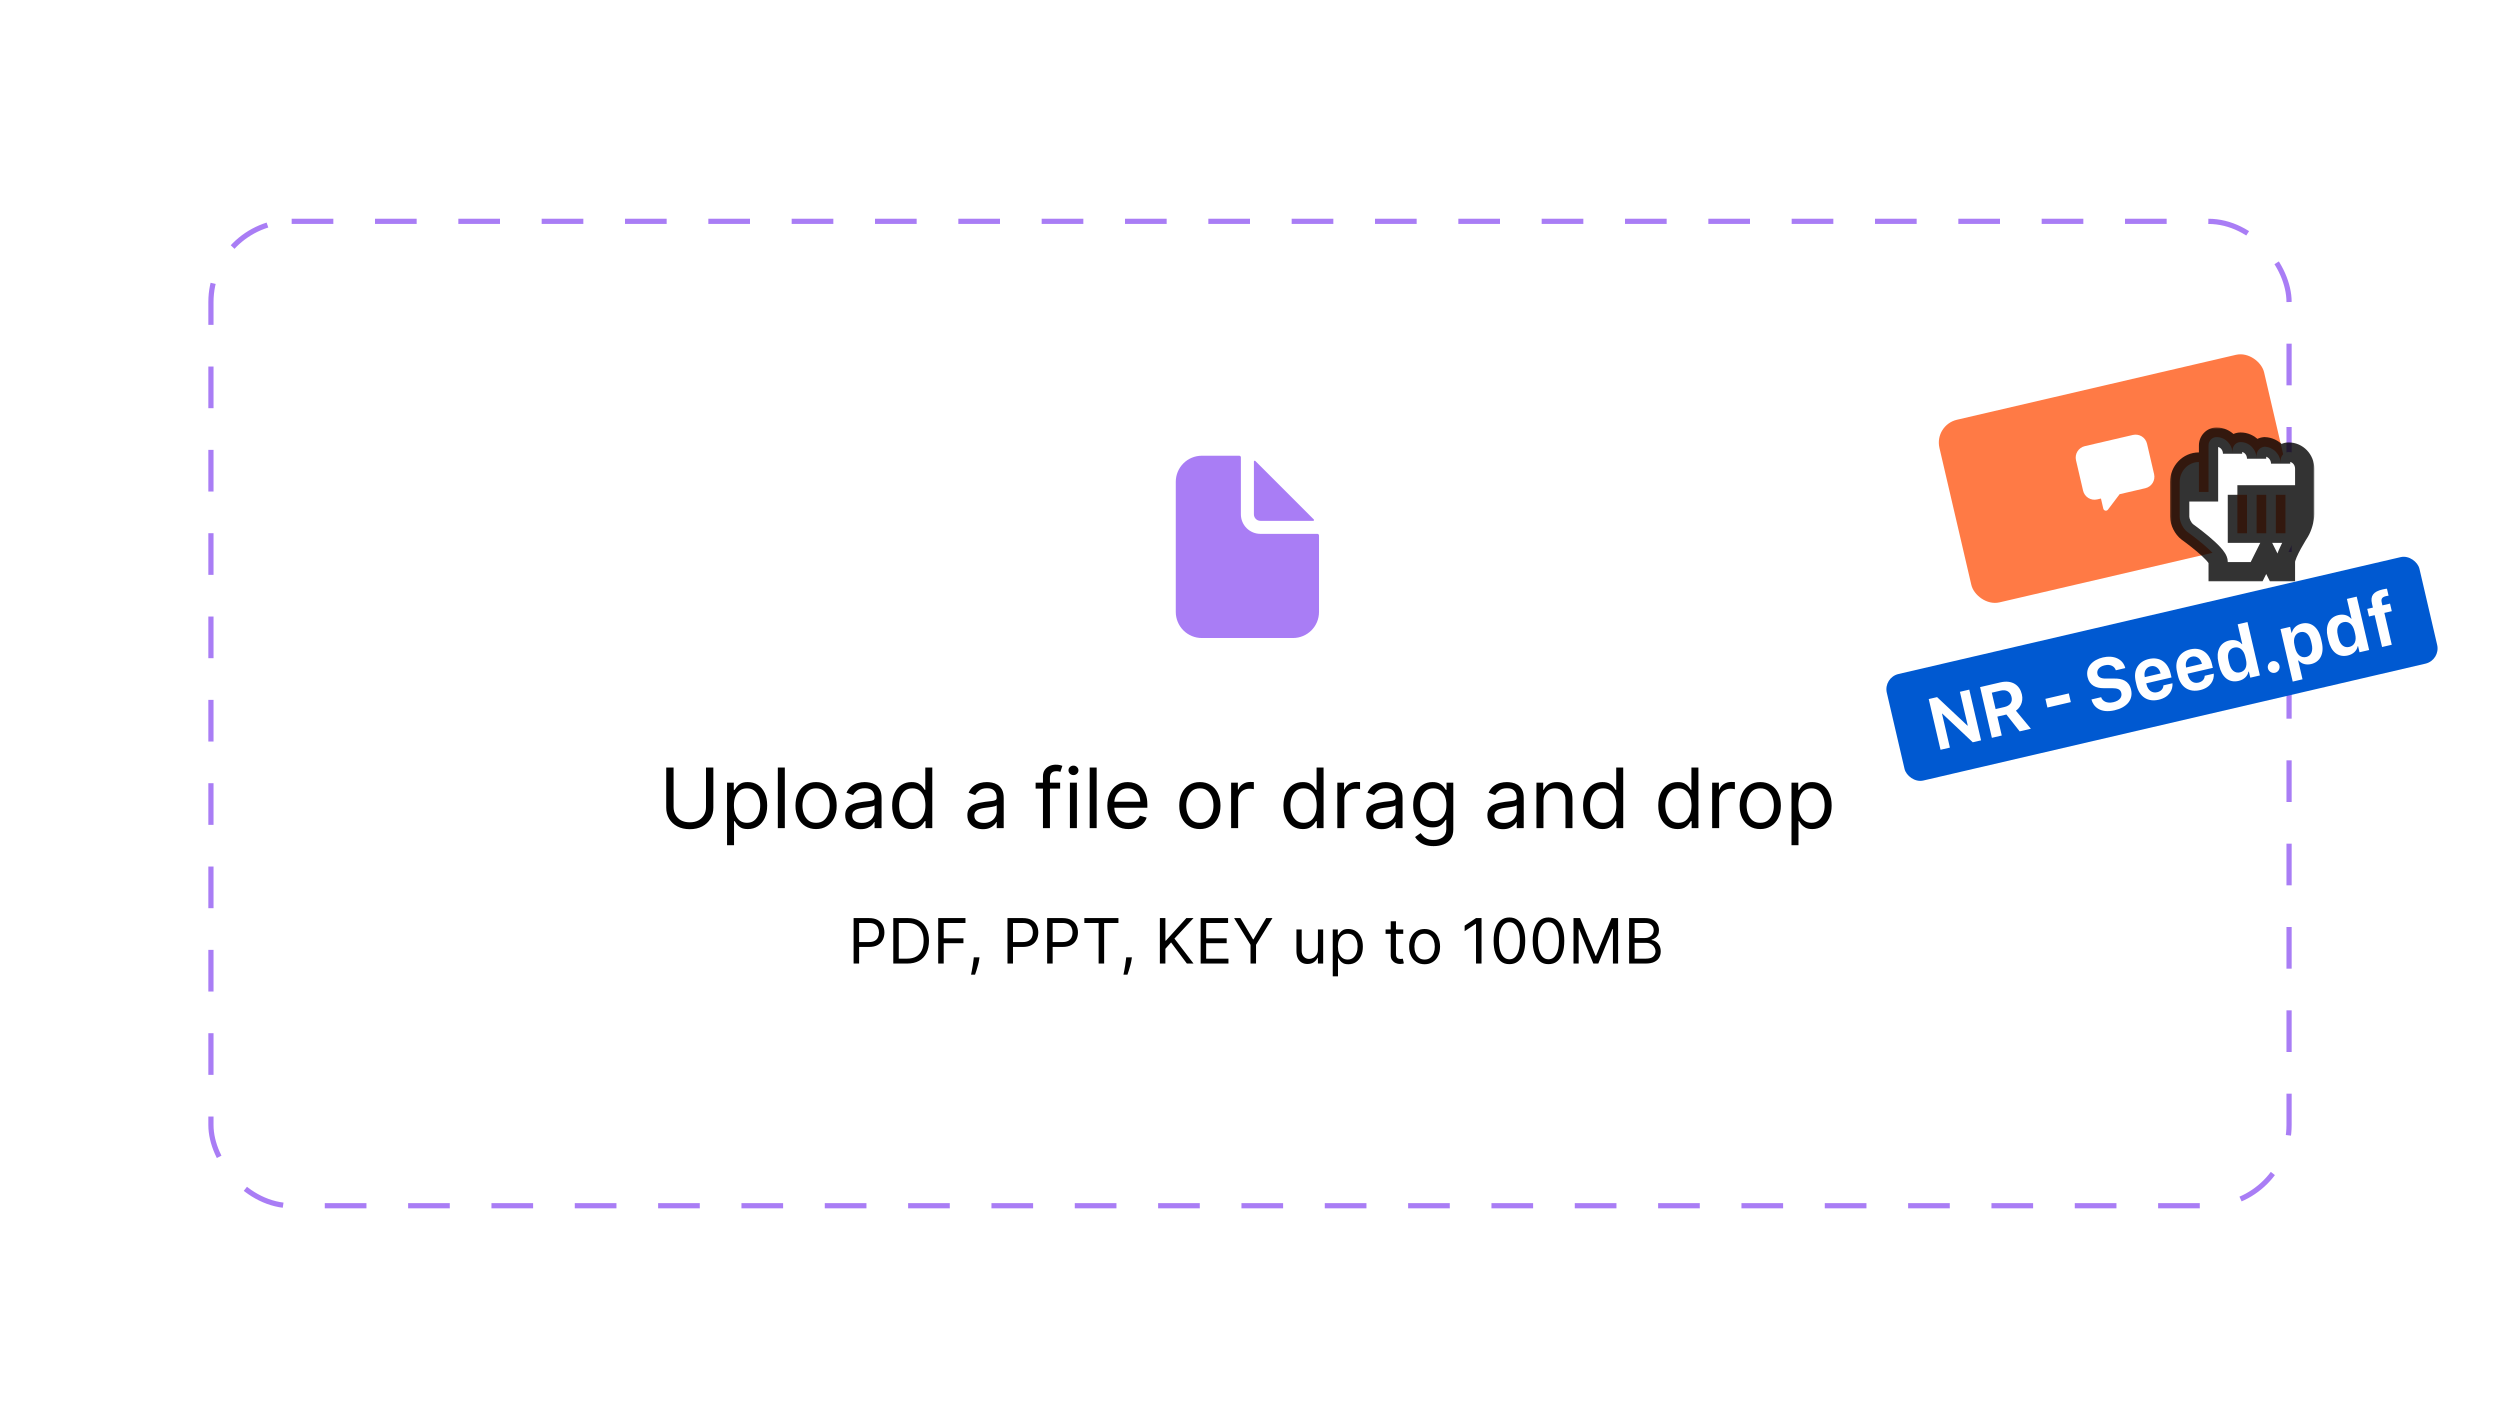 <svg width="480" height="270" viewBox="0 0 480 270" fill="none" xmlns="http://www.w3.org/2000/svg">
<g clip-path="url(#clip0_772_5175)">
<g filter="url(#filter0_d_772_5175)">
<rect x="40" y="40" width="400" height="190" rx="16" fill="white" shape-rendering="crispEdges"/>
<rect x="40.5" y="40.5" width="399" height="189" rx="15.5" stroke="#A97DF5" stroke-dasharray="8 8"/>
<path d="M252.938 100.5H242C241.005 100.5 240.052 100.105 239.348 99.402C238.645 98.698 238.25 97.745 238.25 96.75V85.812C238.25 85.73 238.217 85.65 238.158 85.591C238.1 85.533 238.02 85.5 237.938 85.5H230.75C229.424 85.5 228.152 86.027 227.214 86.965C226.277 87.902 225.75 89.174 225.75 90.5V115.5C225.75 116.826 226.277 118.098 227.214 119.036C228.152 119.973 229.424 120.5 230.75 120.5H248.25C249.576 120.5 250.848 119.973 251.786 119.036C252.723 118.098 253.25 116.826 253.25 115.5V100.812C253.25 100.73 253.217 100.65 253.158 100.592C253.1 100.533 253.02 100.5 252.938 100.5Z" fill="#A97DF5"/>
<path d="M252.252 97.735L241.016 86.499C240.995 86.478 240.967 86.463 240.937 86.457C240.906 86.451 240.875 86.454 240.847 86.466C240.818 86.478 240.794 86.498 240.777 86.523C240.759 86.549 240.75 86.579 240.75 86.61V96.751C240.75 97.083 240.882 97.401 241.116 97.635C241.351 97.869 241.668 98.001 242 98.001H252.141C252.172 98.001 252.202 97.992 252.228 97.975C252.253 97.957 252.273 97.933 252.285 97.905C252.297 97.876 252.3 97.845 252.294 97.815C252.288 97.784 252.273 97.757 252.252 97.735Z" fill="#A97DF5"/>
<path d="M135.553 145.364H136.962V153.068C136.962 153.864 136.775 154.574 136.4 155.199C136.029 155.82 135.504 156.311 134.826 156.67C134.148 157.027 133.353 157.205 132.44 157.205C131.527 157.205 130.731 157.027 130.053 156.67C129.375 156.311 128.849 155.82 128.474 155.199C128.103 154.574 127.917 153.864 127.917 153.068V145.364H129.326V152.955C129.326 153.523 129.451 154.028 129.701 154.472C129.951 154.911 130.307 155.258 130.769 155.511C131.235 155.761 131.792 155.886 132.44 155.886C133.087 155.886 133.644 155.761 134.11 155.511C134.576 155.258 134.932 154.911 135.178 154.472C135.428 154.028 135.553 153.523 135.553 152.955V145.364ZM139.594 160.273V148.273H140.89V149.659H141.049C141.147 149.508 141.284 149.314 141.458 149.08C141.636 148.841 141.89 148.629 142.219 148.443C142.553 148.254 143.004 148.159 143.572 148.159C144.307 148.159 144.954 148.343 145.515 148.71C146.076 149.078 146.513 149.598 146.827 150.273C147.142 150.947 147.299 151.742 147.299 152.659C147.299 153.583 147.142 154.384 146.827 155.062C146.513 155.737 146.077 156.259 145.521 156.631C144.964 156.998 144.322 157.182 143.594 157.182C143.034 157.182 142.585 157.089 142.248 156.903C141.911 156.714 141.651 156.5 141.469 156.261C141.288 156.019 141.147 155.818 141.049 155.659H140.935V160.273H139.594ZM140.913 152.636C140.913 153.295 141.009 153.877 141.202 154.381C141.396 154.881 141.678 155.273 142.049 155.557C142.42 155.837 142.875 155.977 143.413 155.977C143.973 155.977 144.441 155.83 144.816 155.534C145.195 155.235 145.479 154.833 145.668 154.33C145.862 153.822 145.958 153.258 145.958 152.636C145.958 152.023 145.863 151.47 145.674 150.977C145.488 150.481 145.206 150.089 144.827 149.801C144.452 149.509 143.981 149.364 143.413 149.364C142.867 149.364 142.409 149.502 142.038 149.778C141.666 150.051 141.386 150.434 141.197 150.926C141.007 151.415 140.913 151.985 140.913 152.636ZM150.685 145.364V157H149.344V145.364H150.685ZM156.687 157.182C155.899 157.182 155.208 156.994 154.613 156.619C154.022 156.244 153.56 155.72 153.227 155.045C152.897 154.371 152.732 153.583 152.732 152.682C152.732 151.773 152.897 150.979 153.227 150.301C153.56 149.623 154.022 149.097 154.613 148.722C155.208 148.347 155.899 148.159 156.687 148.159C157.475 148.159 158.164 148.347 158.755 148.722C159.35 149.097 159.812 149.623 160.141 150.301C160.475 150.979 160.641 151.773 160.641 152.682C160.641 153.583 160.475 154.371 160.141 155.045C159.812 155.72 159.35 156.244 158.755 156.619C158.164 156.994 157.475 157.182 156.687 157.182ZM156.687 155.977C157.285 155.977 157.778 155.824 158.164 155.517C158.55 155.21 158.836 154.807 159.022 154.307C159.208 153.807 159.3 153.265 159.3 152.682C159.3 152.098 159.208 151.555 159.022 151.051C158.836 150.547 158.55 150.14 158.164 149.83C157.778 149.519 157.285 149.364 156.687 149.364C156.088 149.364 155.596 149.519 155.21 149.83C154.823 150.14 154.537 150.547 154.352 151.051C154.166 151.555 154.073 152.098 154.073 152.682C154.073 153.265 154.166 153.807 154.352 154.307C154.537 154.807 154.823 155.21 155.21 155.517C155.596 155.824 156.088 155.977 156.687 155.977ZM165.256 157.205C164.703 157.205 164.201 157.1 163.751 156.892C163.3 156.68 162.942 156.375 162.677 155.977C162.412 155.576 162.279 155.091 162.279 154.523C162.279 154.023 162.378 153.617 162.575 153.307C162.772 152.992 163.035 152.746 163.364 152.568C163.694 152.39 164.058 152.258 164.455 152.17C164.857 152.08 165.26 152.008 165.665 151.955C166.196 151.886 166.626 151.835 166.955 151.801C167.289 151.763 167.531 151.701 167.683 151.614C167.838 151.527 167.915 151.375 167.915 151.159V151.114C167.915 150.553 167.762 150.117 167.455 149.807C167.152 149.496 166.692 149.341 166.075 149.341C165.434 149.341 164.933 149.481 164.569 149.761C164.205 150.042 163.95 150.341 163.802 150.659L162.529 150.205C162.756 149.674 163.059 149.261 163.438 148.966C163.821 148.667 164.237 148.458 164.688 148.341C165.143 148.22 165.59 148.159 166.029 148.159C166.309 148.159 166.631 148.193 166.995 148.261C167.362 148.326 167.717 148.46 168.058 148.665C168.402 148.869 168.688 149.178 168.915 149.591C169.143 150.004 169.256 150.557 169.256 151.25V157H167.915V155.818H167.847C167.756 156.008 167.605 156.21 167.393 156.426C167.181 156.642 166.898 156.826 166.546 156.977C166.194 157.129 165.764 157.205 165.256 157.205ZM165.461 156C165.991 156 166.438 155.896 166.802 155.688C167.169 155.479 167.446 155.21 167.631 154.881C167.821 154.551 167.915 154.205 167.915 153.841V152.614C167.859 152.682 167.734 152.744 167.54 152.801C167.351 152.854 167.131 152.902 166.881 152.943C166.635 152.981 166.395 153.015 166.16 153.045C165.929 153.072 165.741 153.095 165.597 153.114C165.249 153.159 164.923 153.233 164.62 153.335C164.321 153.434 164.078 153.583 163.893 153.784C163.711 153.981 163.62 154.25 163.62 154.591C163.62 155.057 163.792 155.409 164.137 155.648C164.486 155.883 164.927 156 165.461 156ZM174.999 157.182C174.272 157.182 173.63 156.998 173.073 156.631C172.516 156.259 172.081 155.737 171.766 155.062C171.452 154.384 171.295 153.583 171.295 152.659C171.295 151.742 171.452 150.947 171.766 150.273C172.081 149.598 172.518 149.078 173.079 148.71C173.639 148.343 174.287 148.159 175.022 148.159C175.59 148.159 176.039 148.254 176.369 148.443C176.702 148.629 176.956 148.841 177.13 149.08C177.308 149.314 177.446 149.508 177.545 149.659H177.658V145.364H178.999V157H177.704V155.659H177.545C177.446 155.818 177.306 156.019 177.124 156.261C176.942 156.5 176.683 156.714 176.346 156.903C176.009 157.089 175.56 157.182 174.999 157.182ZM175.181 155.977C175.719 155.977 176.174 155.837 176.545 155.557C176.916 155.273 177.198 154.881 177.391 154.381C177.585 153.877 177.681 153.295 177.681 152.636C177.681 151.985 177.586 151.415 177.397 150.926C177.208 150.434 176.927 150.051 176.556 149.778C176.185 149.502 175.727 149.364 175.181 149.364C174.613 149.364 174.139 149.509 173.761 149.801C173.386 150.089 173.103 150.481 172.914 150.977C172.728 151.47 172.636 152.023 172.636 152.636C172.636 153.258 172.73 153.822 172.92 154.33C173.113 154.833 173.397 155.235 173.772 155.534C174.151 155.83 174.621 155.977 175.181 155.977ZM188.71 157.205C188.156 157.205 187.655 157.1 187.204 156.892C186.753 156.68 186.395 156.375 186.13 155.977C185.865 155.576 185.732 155.091 185.732 154.523C185.732 154.023 185.831 153.617 186.028 153.307C186.225 152.992 186.488 152.746 186.817 152.568C187.147 152.39 187.511 152.258 187.908 152.17C188.31 152.08 188.713 152.008 189.119 151.955C189.649 151.886 190.079 151.835 190.408 151.801C190.742 151.763 190.984 151.701 191.136 151.614C191.291 151.527 191.369 151.375 191.369 151.159V151.114C191.369 150.553 191.215 150.117 190.908 149.807C190.605 149.496 190.145 149.341 189.528 149.341C188.888 149.341 188.386 149.481 188.022 149.761C187.658 150.042 187.403 150.341 187.255 150.659L185.982 150.205C186.21 149.674 186.513 149.261 186.891 148.966C187.274 148.667 187.691 148.458 188.141 148.341C188.596 148.22 189.043 148.159 189.482 148.159C189.763 148.159 190.085 148.193 190.448 148.261C190.816 148.326 191.17 148.46 191.511 148.665C191.855 148.869 192.141 149.178 192.369 149.591C192.596 150.004 192.71 150.557 192.71 151.25V157H191.369V155.818H191.3C191.21 156.008 191.058 156.21 190.846 156.426C190.634 156.642 190.352 156.826 189.999 156.977C189.647 157.129 189.217 157.205 188.71 157.205ZM188.914 156C189.444 156 189.891 155.896 190.255 155.688C190.622 155.479 190.899 155.21 191.085 154.881C191.274 154.551 191.369 154.205 191.369 153.841V152.614C191.312 152.682 191.187 152.744 190.994 152.801C190.804 152.854 190.585 152.902 190.335 152.943C190.088 152.981 189.848 153.015 189.613 153.045C189.382 153.072 189.194 153.095 189.05 153.114C188.702 153.159 188.376 153.233 188.073 153.335C187.774 153.434 187.531 153.583 187.346 153.784C187.164 153.981 187.073 154.25 187.073 154.591C187.073 155.057 187.246 155.409 187.59 155.648C187.939 155.883 188.38 156 188.914 156ZM203.543 148.273V149.409H198.839V148.273H203.543ZM200.248 157V147.068C200.248 146.568 200.365 146.152 200.6 145.818C200.835 145.485 201.14 145.235 201.515 145.068C201.89 144.902 202.286 144.818 202.702 144.818C203.032 144.818 203.301 144.845 203.509 144.898C203.718 144.951 203.873 145 203.975 145.045L203.589 146.205C203.521 146.182 203.426 146.153 203.305 146.119C203.187 146.085 203.032 146.068 202.839 146.068C202.396 146.068 202.076 146.18 201.879 146.403C201.685 146.627 201.589 146.955 201.589 147.386V157H200.248ZM205.423 157V148.273H206.763V157H205.423ZM206.104 146.818C205.843 146.818 205.618 146.729 205.428 146.551C205.243 146.373 205.15 146.159 205.15 145.909C205.15 145.659 205.243 145.445 205.428 145.267C205.618 145.089 205.843 145 206.104 145C206.366 145 206.589 145.089 206.775 145.267C206.964 145.445 207.059 145.659 207.059 145.909C207.059 146.159 206.964 146.373 206.775 146.551C206.589 146.729 206.366 146.818 206.104 146.818ZM210.56 145.364V157H209.219V145.364H210.56ZM216.675 157.182C215.835 157.182 215.109 156.996 214.499 156.625C213.893 156.25 213.425 155.727 213.096 155.057C212.77 154.383 212.607 153.598 212.607 152.705C212.607 151.811 212.77 151.023 213.096 150.341C213.425 149.655 213.884 149.121 214.471 148.739C215.062 148.352 215.751 148.159 216.539 148.159C216.994 148.159 217.442 148.235 217.886 148.386C218.329 148.538 218.732 148.784 219.096 149.125C219.46 149.462 219.749 149.909 219.965 150.466C220.181 151.023 220.289 151.708 220.289 152.523V153.091H213.562V151.932H218.925C218.925 151.439 218.827 151 218.63 150.614C218.437 150.227 218.16 149.922 217.8 149.699C217.444 149.475 217.024 149.364 216.539 149.364C216.005 149.364 215.543 149.496 215.153 149.761C214.766 150.023 214.469 150.364 214.261 150.784C214.052 151.205 213.948 151.655 213.948 152.136V152.909C213.948 153.568 214.062 154.127 214.289 154.585C214.52 155.04 214.84 155.386 215.249 155.625C215.658 155.86 216.134 155.977 216.675 155.977C217.028 155.977 217.346 155.928 217.63 155.83C217.918 155.727 218.166 155.576 218.374 155.375C218.583 155.17 218.744 154.917 218.857 154.614L220.153 154.977C220.016 155.417 219.787 155.803 219.465 156.136C219.143 156.466 218.746 156.723 218.272 156.909C217.799 157.091 217.266 157.182 216.675 157.182ZM230.374 157.182C229.586 157.182 228.895 156.994 228.3 156.619C227.71 156.244 227.247 155.72 226.914 155.045C226.585 154.371 226.42 153.583 226.42 152.682C226.42 151.773 226.585 150.979 226.914 150.301C227.247 149.623 227.71 149.097 228.3 148.722C228.895 148.347 229.586 148.159 230.374 148.159C231.162 148.159 231.852 148.347 232.442 148.722C233.037 149.097 233.499 149.623 233.829 150.301C234.162 150.979 234.329 151.773 234.329 152.682C234.329 153.583 234.162 154.371 233.829 155.045C233.499 155.72 233.037 156.244 232.442 156.619C231.852 156.994 231.162 157.182 230.374 157.182ZM230.374 155.977C230.973 155.977 231.465 155.824 231.852 155.517C232.238 155.21 232.524 154.807 232.71 154.307C232.895 153.807 232.988 153.265 232.988 152.682C232.988 152.098 232.895 151.555 232.71 151.051C232.524 150.547 232.238 150.14 231.852 149.83C231.465 149.519 230.973 149.364 230.374 149.364C229.776 149.364 229.283 149.519 228.897 149.83C228.511 150.14 228.225 150.547 228.039 151.051C227.853 151.555 227.761 152.098 227.761 152.682C227.761 153.265 227.853 153.807 228.039 154.307C228.225 154.807 228.511 155.21 228.897 155.517C229.283 155.824 229.776 155.977 230.374 155.977ZM236.376 157V148.273H237.671V149.591H237.762C237.921 149.159 238.209 148.809 238.626 148.54C239.042 148.271 239.512 148.136 240.035 148.136C240.133 148.136 240.256 148.138 240.404 148.142C240.552 148.146 240.664 148.152 240.739 148.159V149.523C240.694 149.511 240.59 149.494 240.427 149.472C240.268 149.445 240.099 149.432 239.921 149.432C239.497 149.432 239.118 149.521 238.785 149.699C238.455 149.873 238.194 150.116 238.001 150.426C237.811 150.733 237.717 151.083 237.717 151.477V157H236.376ZM250.124 157.182C249.397 157.182 248.755 156.998 248.198 156.631C247.641 156.259 247.206 155.737 246.891 155.062C246.577 154.384 246.42 153.583 246.42 152.659C246.42 151.742 246.577 150.947 246.891 150.273C247.206 149.598 247.643 149.078 248.204 148.71C248.764 148.343 249.412 148.159 250.147 148.159C250.715 148.159 251.164 148.254 251.494 148.443C251.827 148.629 252.081 148.841 252.255 149.08C252.433 149.314 252.571 149.508 252.67 149.659H252.783V145.364H254.124V157H252.829V155.659H252.67C252.571 155.818 252.431 156.019 252.249 156.261C252.067 156.5 251.808 156.714 251.471 156.903C251.134 157.089 250.685 157.182 250.124 157.182ZM250.306 155.977C250.844 155.977 251.299 155.837 251.67 155.557C252.041 155.273 252.323 154.881 252.516 154.381C252.71 153.877 252.806 153.295 252.806 152.636C252.806 151.985 252.711 151.415 252.522 150.926C252.333 150.434 252.052 150.051 251.681 149.778C251.31 149.502 250.852 149.364 250.306 149.364C249.738 149.364 249.264 149.509 248.886 149.801C248.511 150.089 248.228 150.481 248.039 150.977C247.853 151.47 247.761 152.023 247.761 152.636C247.761 153.258 247.855 153.822 248.045 154.33C248.238 154.833 248.522 155.235 248.897 155.534C249.276 155.83 249.746 155.977 250.306 155.977ZM256.766 157V148.273H258.062V149.591H258.153C258.312 149.159 258.6 148.809 259.016 148.54C259.433 148.271 259.903 148.136 260.425 148.136C260.524 148.136 260.647 148.138 260.795 148.142C260.942 148.146 261.054 148.152 261.13 148.159V149.523C261.085 149.511 260.98 149.494 260.817 149.472C260.658 149.445 260.49 149.432 260.312 149.432C259.888 149.432 259.509 149.521 259.175 149.699C258.846 149.873 258.585 150.116 258.391 150.426C258.202 150.733 258.107 151.083 258.107 151.477V157H256.766ZM265.288 157.205C264.735 157.205 264.233 157.1 263.782 156.892C263.331 156.68 262.973 156.375 262.708 155.977C262.443 155.576 262.31 155.091 262.31 154.523C262.31 154.023 262.409 153.617 262.606 153.307C262.803 152.992 263.066 152.746 263.396 152.568C263.725 152.39 264.089 152.258 264.487 152.17C264.888 152.08 265.291 152.008 265.697 151.955C266.227 151.886 266.657 151.835 266.987 151.801C267.32 151.763 267.562 151.701 267.714 151.614C267.869 151.527 267.947 151.375 267.947 151.159V151.114C267.947 150.553 267.793 150.117 267.487 149.807C267.183 149.496 266.723 149.341 266.106 149.341C265.466 149.341 264.964 149.481 264.6 149.761C264.237 150.042 263.981 150.341 263.833 150.659L262.56 150.205C262.788 149.674 263.091 149.261 263.469 148.966C263.852 148.667 264.269 148.458 264.719 148.341C265.174 148.22 265.621 148.159 266.06 148.159C266.341 148.159 266.663 148.193 267.026 148.261C267.394 148.326 267.748 148.46 268.089 148.665C268.433 148.869 268.719 149.178 268.947 149.591C269.174 150.004 269.288 150.557 269.288 151.25V157H267.947V155.818H267.879C267.788 156.008 267.636 156.21 267.424 156.426C267.212 156.642 266.93 156.826 266.577 156.977C266.225 157.129 265.795 157.205 265.288 157.205ZM265.492 156C266.022 156 266.469 155.896 266.833 155.688C267.201 155.479 267.477 155.21 267.663 154.881C267.852 154.551 267.947 154.205 267.947 153.841V152.614C267.89 152.682 267.765 152.744 267.572 152.801C267.382 152.854 267.163 152.902 266.913 152.943C266.666 152.981 266.426 153.015 266.191 153.045C265.96 153.072 265.772 153.095 265.629 153.114C265.28 153.159 264.954 153.233 264.651 153.335C264.352 153.434 264.11 153.583 263.924 153.784C263.742 153.981 263.651 154.25 263.651 154.591C263.651 155.057 263.824 155.409 264.168 155.648C264.517 155.883 264.958 156 265.492 156ZM275.258 160.455C274.61 160.455 274.053 160.371 273.587 160.205C273.121 160.042 272.733 159.826 272.423 159.557C272.116 159.292 271.871 159.008 271.69 158.705L272.758 157.955C272.879 158.114 273.032 158.295 273.218 158.5C273.404 158.708 273.657 158.888 273.979 159.04C274.305 159.195 274.731 159.273 275.258 159.273C275.962 159.273 276.544 159.102 277.002 158.761C277.46 158.42 277.69 157.886 277.69 157.159V155.386H277.576C277.478 155.545 277.337 155.742 277.156 155.977C276.978 156.208 276.72 156.415 276.383 156.597C276.049 156.775 275.599 156.864 275.031 156.864C274.326 156.864 273.693 156.697 273.133 156.364C272.576 156.03 272.135 155.545 271.809 154.909C271.487 154.273 271.326 153.5 271.326 152.591C271.326 151.697 271.483 150.919 271.798 150.256C272.112 149.589 272.549 149.074 273.11 148.71C273.671 148.343 274.318 148.159 275.053 148.159C275.621 148.159 276.072 148.254 276.406 148.443C276.743 148.629 277 148.841 277.178 149.08C277.36 149.314 277.5 149.508 277.599 149.659H277.735V148.273H279.031V157.25C279.031 158 278.86 158.61 278.519 159.08C278.182 159.553 277.728 159.9 277.156 160.119C276.587 160.343 275.955 160.455 275.258 160.455ZM275.212 155.659C275.75 155.659 276.205 155.536 276.576 155.29C276.947 155.044 277.229 154.689 277.423 154.227C277.616 153.765 277.712 153.212 277.712 152.568C277.712 151.939 277.618 151.384 277.428 150.903C277.239 150.422 276.959 150.045 276.587 149.773C276.216 149.5 275.758 149.364 275.212 149.364C274.644 149.364 274.171 149.508 273.792 149.795C273.417 150.083 273.135 150.47 272.945 150.955C272.76 151.439 272.667 151.977 272.667 152.568C272.667 153.174 272.762 153.71 272.951 154.176C273.144 154.638 273.428 155.002 273.803 155.267C274.182 155.528 274.652 155.659 275.212 155.659ZM288.553 157.205C288 157.205 287.498 157.1 287.048 156.892C286.597 156.68 286.239 156.375 285.974 155.977C285.709 155.576 285.576 155.091 285.576 154.523C285.576 154.023 285.674 153.617 285.871 153.307C286.068 152.992 286.332 152.746 286.661 152.568C286.991 152.39 287.354 152.258 287.752 152.17C288.154 152.08 288.557 152.008 288.962 151.955C289.493 151.886 289.923 151.835 290.252 151.801C290.585 151.763 290.828 151.701 290.979 151.614C291.135 151.527 291.212 151.375 291.212 151.159V151.114C291.212 150.553 291.059 150.117 290.752 149.807C290.449 149.496 289.989 149.341 289.371 149.341C288.731 149.341 288.229 149.481 287.866 149.761C287.502 150.042 287.246 150.341 287.099 150.659L285.826 150.205C286.053 149.674 286.356 149.261 286.735 148.966C287.118 148.667 287.534 148.458 287.985 148.341C288.44 148.22 288.887 148.159 289.326 148.159C289.606 148.159 289.928 148.193 290.292 148.261C290.659 148.326 291.013 148.46 291.354 148.665C291.699 148.869 291.985 149.178 292.212 149.591C292.44 150.004 292.553 150.557 292.553 151.25V157H291.212V155.818H291.144C291.053 156.008 290.902 156.21 290.69 156.426C290.478 156.642 290.195 156.826 289.843 156.977C289.491 157.129 289.061 157.205 288.553 157.205ZM288.758 156C289.288 156 289.735 155.896 290.099 155.688C290.466 155.479 290.743 155.21 290.928 154.881C291.118 154.551 291.212 154.205 291.212 153.841V152.614C291.156 152.682 291.031 152.744 290.837 152.801C290.648 152.854 290.428 152.902 290.178 152.943C289.932 152.981 289.692 153.015 289.457 153.045C289.226 153.072 289.038 153.095 288.894 153.114C288.546 153.159 288.22 153.233 287.917 153.335C287.618 153.434 287.375 153.583 287.19 153.784C287.008 153.981 286.917 154.25 286.917 154.591C286.917 155.057 287.089 155.409 287.434 155.648C287.782 155.883 288.224 156 288.758 156ZM296.342 151.75V157H295.001V148.273H296.296V149.636H296.41C296.614 149.193 296.925 148.837 297.342 148.568C297.758 148.295 298.296 148.159 298.955 148.159C299.546 148.159 300.063 148.28 300.506 148.523C300.95 148.761 301.294 149.125 301.54 149.614C301.787 150.098 301.91 150.712 301.91 151.455V157H300.569V151.545C300.569 150.86 300.391 150.326 300.035 149.943C299.679 149.557 299.19 149.364 298.569 149.364C298.141 149.364 297.758 149.456 297.421 149.642C297.088 149.828 296.825 150.098 296.631 150.455C296.438 150.811 296.342 151.242 296.342 151.75ZM307.656 157.182C306.928 157.182 306.286 156.998 305.729 156.631C305.173 156.259 304.737 155.737 304.423 155.062C304.108 154.384 303.951 153.583 303.951 152.659C303.951 151.742 304.108 150.947 304.423 150.273C304.737 149.598 305.174 149.078 305.735 148.71C306.296 148.343 306.943 148.159 307.678 148.159C308.246 148.159 308.695 148.254 309.025 148.443C309.358 148.629 309.612 148.841 309.786 149.08C309.964 149.314 310.103 149.508 310.201 149.659H310.315V145.364H311.656V157H310.36V155.659H310.201C310.103 155.818 309.962 156.019 309.781 156.261C309.599 156.5 309.339 156.714 309.002 156.903C308.665 157.089 308.216 157.182 307.656 157.182ZM307.837 155.977C308.375 155.977 308.83 155.837 309.201 155.557C309.572 155.273 309.854 154.881 310.048 154.381C310.241 153.877 310.337 153.295 310.337 152.636C310.337 151.985 310.243 151.415 310.053 150.926C309.864 150.434 309.584 150.051 309.212 149.778C308.841 149.502 308.383 149.364 307.837 149.364C307.269 149.364 306.796 149.509 306.417 149.801C306.042 150.089 305.76 150.481 305.57 150.977C305.385 151.47 305.292 152.023 305.292 152.636C305.292 153.258 305.387 153.822 305.576 154.33C305.769 154.833 306.053 155.235 306.428 155.534C306.807 155.83 307.277 155.977 307.837 155.977ZM322.093 157.182C321.366 157.182 320.724 156.998 320.167 156.631C319.61 156.259 319.174 155.737 318.86 155.062C318.546 154.384 318.388 153.583 318.388 152.659C318.388 151.742 318.546 150.947 318.86 150.273C319.174 149.598 319.612 149.078 320.173 148.71C320.733 148.343 321.381 148.159 322.116 148.159C322.684 148.159 323.133 148.254 323.462 148.443C323.796 148.629 324.049 148.841 324.224 149.08C324.402 149.314 324.54 149.508 324.638 149.659H324.752V145.364H326.093V157H324.798V155.659H324.638C324.54 155.818 324.4 156.019 324.218 156.261C324.036 156.5 323.777 156.714 323.44 156.903C323.103 157.089 322.654 157.182 322.093 157.182ZM322.275 155.977C322.813 155.977 323.267 155.837 323.638 155.557C324.01 155.273 324.292 154.881 324.485 154.381C324.678 153.877 324.775 153.295 324.775 152.636C324.775 151.985 324.68 151.415 324.491 150.926C324.301 150.434 324.021 150.051 323.65 149.778C323.279 149.502 322.82 149.364 322.275 149.364C321.707 149.364 321.233 149.509 320.854 149.801C320.479 150.089 320.197 150.481 320.008 150.977C319.822 151.47 319.729 152.023 319.729 152.636C319.729 153.258 319.824 153.822 320.013 154.33C320.207 154.833 320.491 155.235 320.866 155.534C321.245 155.83 321.714 155.977 322.275 155.977ZM328.735 157V148.273H330.031V149.591H330.121C330.281 149.159 330.568 148.809 330.985 148.54C331.402 148.271 331.871 148.136 332.394 148.136C332.493 148.136 332.616 148.138 332.763 148.142C332.911 148.146 333.023 148.152 333.099 148.159V149.523C333.053 149.511 332.949 149.494 332.786 149.472C332.627 149.445 332.459 149.432 332.281 149.432C331.856 149.432 331.478 149.521 331.144 149.699C330.815 149.873 330.553 150.116 330.36 150.426C330.171 150.733 330.076 151.083 330.076 151.477V157H328.735ZM337.968 157.182C337.18 157.182 336.489 156.994 335.894 156.619C335.303 156.244 334.841 155.72 334.508 155.045C334.178 154.371 334.013 153.583 334.013 152.682C334.013 151.773 334.178 150.979 334.508 150.301C334.841 149.623 335.303 149.097 335.894 148.722C336.489 148.347 337.18 148.159 337.968 148.159C338.756 148.159 339.445 148.347 340.036 148.722C340.631 149.097 341.093 149.623 341.423 150.301C341.756 150.979 341.923 151.773 341.923 152.682C341.923 153.583 341.756 154.371 341.423 155.045C341.093 155.72 340.631 156.244 340.036 156.619C339.445 156.994 338.756 157.182 337.968 157.182ZM337.968 155.977C338.567 155.977 339.059 155.824 339.445 155.517C339.832 155.21 340.118 154.807 340.303 154.307C340.489 153.807 340.582 153.265 340.582 152.682C340.582 152.098 340.489 151.555 340.303 151.051C340.118 150.547 339.832 150.14 339.445 149.83C339.059 149.519 338.567 149.364 337.968 149.364C337.37 149.364 336.877 149.519 336.491 149.83C336.104 150.14 335.818 150.547 335.633 151.051C335.447 151.555 335.354 152.098 335.354 152.682C335.354 153.265 335.447 153.807 335.633 154.307C335.818 154.807 336.104 155.21 336.491 155.517C336.877 155.824 337.37 155.977 337.968 155.977ZM343.969 160.273V148.273H345.265V149.659H345.424C345.522 149.508 345.659 149.314 345.833 149.08C346.011 148.841 346.265 148.629 346.594 148.443C346.928 148.254 347.379 148.159 347.947 148.159C348.682 148.159 349.329 148.343 349.89 148.71C350.451 149.078 350.888 149.598 351.202 150.273C351.517 150.947 351.674 151.742 351.674 152.659C351.674 153.583 351.517 154.384 351.202 155.062C350.888 155.737 350.452 156.259 349.896 156.631C349.339 156.998 348.697 157.182 347.969 157.182C347.409 157.182 346.96 157.089 346.623 156.903C346.286 156.714 346.026 156.5 345.844 156.261C345.663 156.019 345.522 155.818 345.424 155.659H345.31V160.273H343.969ZM345.288 152.636C345.288 153.295 345.384 153.877 345.577 154.381C345.771 154.881 346.053 155.273 346.424 155.557C346.795 155.837 347.25 155.977 347.788 155.977C348.348 155.977 348.816 155.83 349.191 155.534C349.57 155.235 349.854 154.833 350.043 154.33C350.237 153.822 350.333 153.258 350.333 152.636C350.333 152.023 350.238 151.47 350.049 150.977C349.863 150.481 349.581 150.089 349.202 149.801C348.827 149.509 348.356 149.364 347.788 149.364C347.242 149.364 346.784 149.502 346.413 149.778C346.041 150.051 345.761 150.434 345.572 150.926C345.382 151.415 345.288 151.985 345.288 152.636Z" fill="black"/>
<path d="M163.893 183V174.273H166.842C167.526 174.273 168.086 174.396 168.521 174.643C168.958 174.888 169.282 175.219 169.492 175.636C169.702 176.054 169.808 176.52 169.808 177.034C169.808 177.548 169.702 178.016 169.492 178.436C169.285 178.857 168.964 179.192 168.529 179.442C168.094 179.689 167.538 179.812 166.859 179.812H164.745V178.875H166.825C167.293 178.875 167.67 178.794 167.954 178.632C168.238 178.47 168.444 178.251 168.572 177.976C168.702 177.697 168.768 177.384 168.768 177.034C168.768 176.685 168.702 176.372 168.572 176.097C168.444 175.821 168.237 175.605 167.95 175.449C167.663 175.29 167.282 175.21 166.808 175.21H164.95V183H163.893ZM174.203 183H171.51V174.273H174.322C175.169 174.273 175.893 174.447 176.496 174.797C177.098 175.143 177.56 175.642 177.881 176.293C178.202 176.94 178.362 177.716 178.362 178.619C178.362 179.528 178.2 180.311 177.876 180.967C177.553 181.621 177.081 182.124 176.462 182.476C175.842 182.825 175.089 183 174.203 183ZM172.567 182.062H174.135C174.857 182.062 175.455 181.923 175.929 181.645C176.403 181.366 176.757 180.97 176.99 180.456C177.223 179.942 177.339 179.33 177.339 178.619C177.339 177.915 177.224 177.308 176.994 176.8C176.764 176.288 176.42 175.896 175.963 175.624C175.506 175.348 174.936 175.21 174.254 175.21H172.567V182.062ZM180.135 183V174.273H185.368V175.21H181.192V178.159H184.976V179.097H181.192V183H180.135ZM188.061 181.807L187.993 182.267C187.945 182.591 187.871 182.938 187.771 183.307C187.675 183.676 187.574 184.024 187.469 184.351C187.364 184.678 187.277 184.938 187.209 185.131H186.442C186.479 184.949 186.527 184.709 186.587 184.411C186.646 184.112 186.706 183.778 186.766 183.409C186.828 183.043 186.879 182.668 186.919 182.284L186.97 181.807H188.061ZM193.436 183V174.273H196.385C197.069 174.273 197.629 174.396 198.064 174.643C198.501 174.888 198.825 175.219 199.035 175.636C199.245 176.054 199.35 176.52 199.35 177.034C199.35 177.548 199.245 178.016 199.035 178.436C198.828 178.857 198.507 179.192 198.072 179.442C197.637 179.689 197.081 179.812 196.402 179.812H194.288V178.875H196.368C196.836 178.875 197.213 178.794 197.497 178.632C197.781 178.47 197.987 178.251 198.115 177.976C198.245 177.697 198.311 177.384 198.311 177.034C198.311 176.685 198.245 176.372 198.115 176.097C197.987 175.821 197.779 175.605 197.493 175.449C197.206 175.29 196.825 175.21 196.35 175.21H194.493V183H193.436ZM201.053 183V174.273H204.002C204.686 174.273 205.246 174.396 205.681 174.643C206.118 174.888 206.442 175.219 206.652 175.636C206.863 176.054 206.968 176.52 206.968 177.034C206.968 177.548 206.863 178.016 206.652 178.436C206.445 178.857 206.124 179.192 205.689 179.442C205.255 179.689 204.698 179.812 204.019 179.812H201.905V178.875H203.985C204.453 178.875 204.83 178.794 205.114 178.632C205.398 178.47 205.604 178.251 205.732 177.976C205.863 177.697 205.928 177.384 205.928 177.034C205.928 176.685 205.863 176.372 205.732 176.097C205.604 175.821 205.397 175.605 205.11 175.449C204.823 175.29 204.442 175.21 203.968 175.21H202.11V183H201.053ZM208.193 175.21V174.273H214.738V175.21H211.994V183H210.937V175.21H208.193ZM217.323 181.807L217.255 182.267C217.206 182.591 217.132 182.938 217.033 183.307C216.936 183.676 216.836 184.024 216.73 184.351C216.625 184.678 216.539 184.938 216.471 185.131H215.703C215.74 184.949 215.789 184.709 215.848 184.411C215.908 184.112 215.968 183.778 216.027 183.409C216.09 183.043 216.141 182.668 216.181 182.284L216.232 181.807H217.323ZM222.697 183V174.273H223.754V178.602H223.857L227.777 174.273H229.158L225.493 178.21L229.158 183H227.879L224.845 178.943L223.754 180.17V183H222.697ZM230.526 183V174.273H235.793V175.21H231.582V178.159H235.52V179.097H231.582V182.062H235.861V183H230.526ZM236.947 174.273H238.158L240.578 178.347H240.68L243.101 174.273H244.311L241.158 179.403V183H240.101V179.403L236.947 174.273ZM253.042 180.324V176.455H254.047V183H253.042V181.892H252.973C252.82 182.224 252.581 182.507 252.257 182.74C251.934 182.97 251.525 183.085 251.03 183.085C250.621 183.085 250.257 182.996 249.939 182.817C249.621 182.635 249.371 182.362 249.189 181.999C249.007 181.632 248.917 181.17 248.917 180.614V176.455H249.922V180.545C249.922 181.023 250.056 181.403 250.323 181.688C250.593 181.972 250.936 182.114 251.354 182.114C251.604 182.114 251.858 182.05 252.117 181.922C252.378 181.794 252.597 181.598 252.773 181.334C252.952 181.07 253.042 180.733 253.042 180.324ZM255.889 185.455V176.455H256.861V177.494H256.98C257.054 177.381 257.156 177.236 257.287 177.06C257.42 176.881 257.611 176.722 257.858 176.582C258.108 176.44 258.446 176.369 258.872 176.369C259.423 176.369 259.909 176.507 260.33 176.783C260.75 177.058 261.078 177.449 261.314 177.955C261.55 178.46 261.668 179.057 261.668 179.744C261.668 180.438 261.55 181.038 261.314 181.547C261.078 182.053 260.751 182.445 260.334 182.723C259.916 182.999 259.435 183.136 258.889 183.136C258.469 183.136 258.132 183.067 257.879 182.928C257.626 182.786 257.432 182.625 257.295 182.446C257.159 182.264 257.054 182.114 256.98 181.994H256.895V185.455H255.889ZM256.878 179.727C256.878 180.222 256.95 180.658 257.095 181.036C257.24 181.411 257.452 181.705 257.73 181.918C258.009 182.128 258.349 182.233 258.753 182.233C259.173 182.233 259.524 182.122 259.805 181.901C260.089 181.676 260.303 181.375 260.445 180.997C260.589 180.616 260.662 180.193 260.662 179.727C260.662 179.267 260.591 178.852 260.449 178.483C260.31 178.111 260.098 177.817 259.814 177.601C259.533 177.382 259.179 177.273 258.753 177.273C258.344 177.273 258 177.376 257.722 177.584C257.443 177.788 257.233 178.075 257.091 178.445C256.949 178.811 256.878 179.239 256.878 179.727ZM269.423 176.455V177.307H266.031V176.455H269.423ZM267.02 174.886H268.026V181.125C268.026 181.409 268.067 181.622 268.149 181.764C268.234 181.903 268.342 181.997 268.473 182.045C268.607 182.091 268.747 182.114 268.895 182.114C269.006 182.114 269.097 182.108 269.168 182.097C269.239 182.082 269.295 182.071 269.338 182.062L269.543 182.966C269.474 182.991 269.379 183.017 269.257 183.043C269.135 183.071 268.98 183.085 268.793 183.085C268.509 183.085 268.23 183.024 267.957 182.902C267.688 182.78 267.463 182.594 267.284 182.344C267.108 182.094 267.02 181.778 267.02 181.398V174.886ZM273.525 183.136C272.934 183.136 272.415 182.996 271.969 182.714C271.526 182.433 271.18 182.04 270.93 181.534C270.683 181.028 270.559 180.437 270.559 179.761C270.559 179.08 270.683 178.484 270.93 177.976C271.18 177.467 271.526 177.072 271.969 176.791C272.415 176.51 272.934 176.369 273.525 176.369C274.116 176.369 274.633 176.51 275.076 176.791C275.522 177.072 275.869 177.467 276.116 177.976C276.366 178.484 276.491 179.08 276.491 179.761C276.491 180.437 276.366 181.028 276.116 181.534C275.869 182.04 275.522 182.433 275.076 182.714C274.633 182.996 274.116 183.136 273.525 183.136ZM273.525 182.233C273.974 182.233 274.343 182.118 274.633 181.888C274.923 181.658 275.137 181.355 275.276 180.98C275.415 180.605 275.485 180.199 275.485 179.761C275.485 179.324 275.415 178.916 275.276 178.538C275.137 178.161 274.923 177.855 274.633 177.622C274.343 177.389 273.974 177.273 273.525 177.273C273.076 177.273 272.707 177.389 272.417 177.622C272.127 177.855 271.913 178.161 271.773 178.538C271.634 178.916 271.565 179.324 271.565 179.761C271.565 180.199 271.634 180.605 271.773 180.98C271.913 181.355 272.127 181.658 272.417 181.888C272.707 182.118 273.076 182.233 273.525 182.233ZM284.452 174.273V183H283.395V175.381H283.344L281.213 176.795V175.722L283.395 174.273H284.452ZM289.809 183.119C289.167 183.119 288.62 182.945 288.168 182.595C287.716 182.243 287.371 181.733 287.132 181.065C286.894 180.395 286.775 179.585 286.775 178.636C286.775 177.693 286.894 176.888 287.132 176.22C287.374 175.55 287.721 175.038 288.172 174.686C288.627 174.331 289.172 174.153 289.809 174.153C290.445 174.153 290.989 174.331 291.441 174.686C291.895 175.038 292.242 175.55 292.48 176.22C292.722 176.888 292.843 177.693 292.843 178.636C292.843 179.585 292.723 180.395 292.485 181.065C292.246 181.733 291.901 182.243 291.449 182.595C290.998 182.945 290.451 183.119 289.809 183.119ZM289.809 182.182C290.445 182.182 290.939 181.875 291.292 181.261C291.644 180.648 291.82 179.773 291.82 178.636C291.82 177.881 291.739 177.237 291.577 176.706C291.418 176.175 291.188 175.77 290.887 175.491C290.588 175.213 290.229 175.074 289.809 175.074C289.178 175.074 288.685 175.385 288.33 176.007C287.975 176.626 287.797 177.503 287.797 178.636C287.797 179.392 287.877 180.034 288.036 180.562C288.195 181.091 288.424 181.493 288.722 181.768C289.023 182.044 289.385 182.182 289.809 182.182ZM297.309 183.119C296.667 183.119 296.12 182.945 295.668 182.595C295.216 182.243 294.871 181.733 294.632 181.065C294.394 180.395 294.275 179.585 294.275 178.636C294.275 177.693 294.394 176.888 294.632 176.22C294.874 175.55 295.221 175.038 295.672 174.686C296.127 174.331 296.672 174.153 297.309 174.153C297.945 174.153 298.489 174.331 298.941 174.686C299.395 175.038 299.742 175.55 299.98 176.22C300.222 176.888 300.343 177.693 300.343 178.636C300.343 179.585 300.223 180.395 299.985 181.065C299.746 181.733 299.401 182.243 298.949 182.595C298.498 182.945 297.951 183.119 297.309 183.119ZM297.309 182.182C297.945 182.182 298.439 181.875 298.792 181.261C299.144 180.648 299.32 179.773 299.32 178.636C299.32 177.881 299.239 177.237 299.077 176.706C298.918 176.175 298.688 175.77 298.387 175.491C298.088 175.213 297.729 175.074 297.309 175.074C296.678 175.074 296.185 175.385 295.83 176.007C295.475 176.626 295.297 177.503 295.297 178.636C295.297 179.392 295.377 180.034 295.536 180.562C295.695 181.091 295.924 181.493 296.222 181.768C296.523 182.044 296.885 182.182 297.309 182.182ZM302.115 174.273H303.377L306.343 181.517H306.445L309.411 174.273H310.672V183H309.684V176.369H309.598L306.871 183H305.917L303.189 176.369H303.104V183H302.115V174.273ZM312.791 183V174.273H315.842C316.45 174.273 316.952 174.378 317.347 174.588C317.741 174.795 318.036 175.075 318.229 175.428C318.422 175.777 318.518 176.165 318.518 176.591C318.518 176.966 318.452 177.276 318.318 177.52C318.188 177.764 318.014 177.957 317.798 178.099C317.585 178.241 317.354 178.347 317.104 178.415V178.5C317.371 178.517 317.639 178.611 317.909 178.781C318.179 178.952 318.405 179.196 318.587 179.514C318.768 179.832 318.859 180.222 318.859 180.682C318.859 181.119 318.76 181.513 318.561 181.862C318.362 182.212 318.048 182.489 317.619 182.693C317.19 182.898 316.632 183 315.945 183H312.791ZM313.848 182.062H315.945C316.635 182.062 317.125 181.929 317.415 181.662C317.707 181.392 317.854 181.065 317.854 180.682C317.854 180.386 317.778 180.114 317.628 179.864C317.477 179.611 317.263 179.409 316.984 179.259C316.706 179.105 316.376 179.028 315.996 179.028H313.848V182.062ZM313.848 178.108H315.808C316.126 178.108 316.413 178.045 316.669 177.92C316.928 177.795 317.132 177.619 317.283 177.392C317.436 177.165 317.513 176.898 317.513 176.591C317.513 176.207 317.379 175.882 317.112 175.615C316.845 175.345 316.422 175.21 315.842 175.21H313.848V178.108Z" fill="black"/>
</g>
<g filter="url(#filter1_d_772_5175)">
<rect x="371.353" y="79.613" width="64" height="36" rx="4.5" transform="rotate(-13.102 371.353 79.613)" fill="#FF7A45"/>
<g clip-path="url(#clip1_772_5175)">
<path d="M404.437 96.041C404.308 96.071 404.172 96.049 404.059 95.978C403.947 95.909 403.867 95.796 403.837 95.667L403.383 93.719L402.653 93.889C402.072 94.024 401.461 93.923 400.954 93.607C400.448 93.292 400.087 92.789 399.951 92.208L398.591 86.364C398.457 85.783 398.558 85.172 398.873 84.666C399.188 84.159 399.692 83.799 400.272 83.663L409.525 81.509C410.106 81.375 410.717 81.476 411.224 81.791C411.73 82.106 412.091 82.61 412.227 83.191L413.587 89.034C413.721 89.616 413.62 90.226 413.305 90.733C412.99 91.239 412.486 91.6 411.905 91.736L406.967 92.885L404.723 95.856C404.652 95.949 404.551 96.014 404.437 96.041Z" fill="white"/>
</g>
<rect x="361.587" y="128.089" width="105" height="21" rx="3" transform="rotate(-13.102 361.587 128.089)" fill="#0059D1"/>
<path d="M374.38 141.539L372.583 141.957L370.316 132.22L371.921 131.846L377.745 137.319L377.809 137.304L376.301 130.827L378.099 130.408L380.365 140.146L378.768 140.518L372.922 135.012L372.865 135.026L374.38 141.539ZM384.063 129.02C386.374 128.482 387.797 129.588 388.197 131.307C388.569 132.905 387.73 133.987 387.057 134.452L389.932 137.919L387.777 138.421L385.227 135.186L383.494 135.59L384.339 139.221L382.441 139.662L380.175 129.925L384.063 129.02ZM383.157 134.142L384.84 133.75C385.925 133.498 386.449 132.811 386.215 131.806C385.966 130.736 385.128 130.367 384.137 130.597L382.425 130.996L383.157 134.142ZM397.599 132.803L393.105 133.849L392.717 132.18L397.211 131.134L397.599 132.803ZM401.557 132.296L403.419 131.862C403.659 132.603 404.493 133.116 405.77 132.819C406.954 132.543 407.477 131.85 407.289 131.044C407.13 130.359 406.556 130.124 405.497 130.13L403.911 130.131C402.507 130.142 401.197 129.65 400.817 128.016C400.375 126.119 401.757 124.691 403.762 124.225C405.852 123.738 407.616 124.531 408.051 126.272L406.239 126.694C406.006 125.981 405.277 125.466 404.107 125.739C403.072 125.98 402.524 126.626 402.708 127.418C402.844 128.003 403.394 128.296 404.316 128.285L405.909 128.282C407.424 128.261 408.762 128.679 409.167 130.419C409.612 132.331 408.365 133.824 406.018 134.371C403.193 135.028 401.901 133.644 401.557 132.296ZM414.488 132.346C412.412 132.83 410.755 131.847 410.215 129.528L410.054 128.836C409.538 126.618 410.595 124.988 412.585 124.525C414.647 124.045 416.251 125.153 416.757 127.329L416.93 128.071L412.079 129.2L412.127 129.407C412.394 130.555 413.213 131.132 414.169 130.909C414.918 130.735 415.359 130.241 415.374 129.591L417.114 129.186C417.218 130.44 416.514 131.875 414.488 132.346ZM411.802 128.009L414.833 127.303L414.83 127.289C414.603 126.311 413.838 125.707 412.925 125.92C412.005 126.134 411.573 127.024 411.798 127.994L411.802 128.009ZM422.421 130.5C420.345 130.983 418.687 130.001 418.148 127.682L417.987 126.99C417.47 124.772 418.527 123.142 420.518 122.679C422.579 122.199 424.183 123.307 424.69 125.483L424.862 126.225L420.011 127.354L420.06 127.56C420.327 128.709 421.145 129.286 422.101 129.063C422.85 128.889 423.292 128.395 423.306 127.745L425.047 127.34C425.151 128.594 424.447 130.029 422.421 130.5ZM419.734 126.162L422.766 125.457L422.763 125.442C422.535 124.465 421.77 123.861 420.857 124.074C419.937 124.288 419.505 125.178 419.731 126.148L419.734 126.162ZM428.009 120.973C429.036 120.734 429.943 121.042 430.444 121.677L430.515 121.66L429.634 117.872L431.517 117.434L433.903 127.685L432.055 128.115L431.783 126.945L431.704 126.963C431.529 127.824 430.85 128.493 429.815 128.734C427.975 129.162 426.6 128.038 426.089 125.841L425.941 125.206C425.438 123.045 426.204 121.393 428.009 120.973ZM428.959 122.338C428.053 122.549 427.552 123.403 427.882 124.822L428.003 125.343C428.334 126.763 429.16 127.307 430.08 127.093C431.072 126.862 431.536 125.98 431.215 124.603L431.092 124.075C430.784 122.748 429.957 122.106 428.959 122.338ZM435.442 126.319C435.301 125.713 435.684 125.097 436.291 124.956C436.897 124.815 437.513 125.198 437.654 125.804C437.796 126.418 437.413 127.033 436.807 127.174C436.201 127.316 435.585 126.932 435.442 126.319ZM443.728 125.503C442.722 125.738 441.861 125.434 441.324 124.807L441.246 124.825L442.084 128.428L440.201 128.866L437.855 118.786L439.703 118.356L439.965 119.483L440.044 119.465C440.258 118.641 440.914 117.969 441.948 117.728C443.631 117.337 445.095 118.327 445.628 120.617L445.779 121.266C446.309 123.542 445.447 125.103 443.728 125.503ZM442.801 124.14C443.714 123.927 444.169 123.039 443.84 121.627L443.724 121.128C443.407 119.765 442.639 119.147 441.669 119.373C440.684 119.602 440.236 120.548 440.541 121.861L440.659 122.367C440.971 123.709 441.802 124.372 442.801 124.14ZM448.982 116.091C450.009 115.852 450.915 116.16 451.417 116.795L451.488 116.779L450.606 112.991L452.49 112.553L454.875 122.804L453.028 123.234L452.756 122.064L452.677 122.082C452.501 122.943 451.822 123.612 450.788 123.853C448.948 124.281 447.573 123.157 447.062 120.96L446.914 120.325C446.411 118.164 447.177 116.511 448.982 116.091ZM449.931 117.457C449.025 117.668 448.525 118.521 448.855 119.941L448.976 120.462C449.307 121.881 450.133 122.426 451.053 122.212C452.044 121.981 452.508 121.098 452.188 119.722L452.065 119.194C451.756 117.867 450.93 117.225 449.931 117.457ZM457.358 122.226L455.935 116.112L454.851 116.365L454.512 114.909L455.596 114.657L455.42 113.901C455.067 112.381 455.707 111.578 457.462 111.17C457.904 111.067 458.148 111.048 458.294 111.029L458.606 112.37C458.503 112.379 458.371 112.394 458.143 112.448C457.422 112.615 457.119 112.927 457.283 113.633L457.422 114.232L458.885 113.892L459.224 115.347L457.797 115.679L459.22 121.792L457.358 122.226Z" fill="white"/>
</g>
<g filter="url(#filter2_d_772_5175)">
<mask id="path-12-outside-1_772_5175" maskUnits="userSpaceOnUse" x="416.5" y="80.077" width="28" height="30" fill="black">
<rect fill="white" x="416.5" y="80.077" width="28" height="30"/>
<path fill-rule="evenodd" clip-rule="evenodd" d="M436.962 107.923L435.115 104.231L433.269 107.923H425.885V106.01C425.885 104.498 419.977 100.287 419.977 100.287C419.161 99.68 418.5 98.374 418.5 97.346V90.692C418.5 88.578 420.153 86.864 422.192 86.864V92.607H424.038V83.673C424.038 82.791 424.727 82.077 425.577 82.077C427.277 82.077 428.654 83.505 428.654 85.268V84.63C428.654 83.749 429.342 83.034 430.193 83.034C431.892 83.034 433.269 84.463 433.269 86.225V85.587C433.269 84.706 433.958 83.992 434.808 83.923C436.507 83.992 437.885 85.42 437.885 87.182V86.545C437.885 85.663 438.573 84.949 439.423 84.949C441.123 84.949 442.5 86.377 442.5 88.139V96.854C442.5 97.87 442.062 99.396 441.53 100.275C441.53 100.275 438.808 104.498 438.808 106.01V107.923H436.962ZM429.577 93.154L431.423 93.154V100.538H429.577V93.154V93.154ZM433.269 93.154L435.115 93.154V100.538H433.269V93.154V93.154ZM436.962 93.154L438.808 93.154V100.538H436.962V93.154V93.154Z"/>
</mask>
<path fill-rule="evenodd" clip-rule="evenodd" d="M436.962 107.923L435.115 104.231L433.269 107.923H425.885V106.01C425.885 104.498 419.977 100.287 419.977 100.287C419.161 99.68 418.5 98.374 418.5 97.346V90.692C418.5 88.578 420.153 86.864 422.192 86.864V92.607H424.038V83.673C424.038 82.791 424.727 82.077 425.577 82.077C427.277 82.077 428.654 83.505 428.654 85.268V84.63C428.654 83.749 429.342 83.034 430.193 83.034C431.892 83.034 433.269 84.463 433.269 86.225V85.587C433.269 84.706 433.958 83.992 434.808 83.923C436.507 83.992 437.885 85.42 437.885 87.182V86.545C437.885 85.663 438.573 84.949 439.423 84.949C441.123 84.949 442.5 86.377 442.5 88.139V96.854C442.5 97.87 442.062 99.396 441.53 100.275C441.53 100.275 438.808 104.498 438.808 106.01V107.923H436.962ZM429.577 93.154L431.423 93.154V100.538H429.577V93.154V93.154ZM433.269 93.154L435.115 93.154V100.538H433.269V93.154V93.154ZM436.962 93.154L438.808 93.154V100.538H436.962V93.154V93.154Z" fill="white"/>
<path d="M436.962 107.923L435.31 108.749L435.821 109.769H436.962V107.923ZM435.115 104.231L436.767 103.405L435.115 100.103L433.464 103.405L435.115 104.231ZM433.269 107.923V109.769H434.41L434.92 108.749L433.269 107.923ZM425.885 107.923H424.038V109.769H425.885V107.923ZM419.977 100.287L418.875 101.768L418.89 101.779L418.905 101.79L419.977 100.287ZM422.192 86.864H424.038V85.017H422.192V86.864ZM422.192 92.607H420.346V94.453H422.192V92.607ZM424.038 92.607V94.453H425.885V92.607H424.038ZM434.808 83.923L434.882 82.079L434.771 82.074L434.66 82.083L434.808 83.923ZM441.53 100.275L443.082 101.275L443.096 101.254L443.109 101.231L441.53 100.275ZM438.808 107.923V109.769H440.654V107.923H438.808ZM431.423 93.154H433.269V91.308L431.423 91.308L431.423 93.154ZM431.423 100.538V102.385H433.269V100.538H431.423ZM429.577 100.538H427.731V102.385H429.577V100.538ZM435.115 93.154H436.962V91.308L435.115 91.308L435.115 93.154ZM435.115 100.538V102.385H436.962V100.538H435.115ZM433.269 100.538H431.423V102.385H433.269V100.538ZM438.808 93.154H440.654V91.308L438.808 91.308L438.808 93.154ZM438.808 100.538V102.385H440.654V100.538H438.808ZM436.962 100.538H435.115V102.385H436.962V100.538ZM438.613 107.098L436.767 103.405L433.464 105.057L435.31 108.749L438.613 107.098ZM433.464 103.405L431.618 107.098L434.92 108.749L436.767 105.057L433.464 103.405ZM433.269 106.077H425.885V109.769H433.269V106.077ZM427.731 107.923V106.01H424.038V107.923H427.731ZM427.731 106.01C427.731 105.291 427.41 104.695 427.199 104.355C426.954 103.962 426.641 103.58 426.326 103.234C425.691 102.538 424.88 101.809 424.119 101.168C423.348 100.52 422.582 99.925 422.013 99.495C421.727 99.279 421.488 99.103 421.32 98.98C421.236 98.919 421.169 98.87 421.123 98.837C421.1 98.82 421.082 98.807 421.069 98.798C421.063 98.794 421.058 98.79 421.055 98.788C421.053 98.787 421.051 98.785 421.05 98.785C421.05 98.784 421.049 98.784 421.049 98.784C421.049 98.784 421.049 98.784 421.049 98.784C421.048 98.783 421.048 98.783 419.977 100.287C418.905 101.79 418.905 101.79 418.905 101.79C418.905 101.79 418.905 101.79 418.905 101.79C418.905 101.79 418.905 101.79 418.905 101.79C418.905 101.79 418.906 101.791 418.907 101.791C418.909 101.793 418.913 101.796 418.918 101.799C418.928 101.806 418.943 101.817 418.963 101.831C419.003 101.861 419.063 101.904 419.141 101.961C419.296 102.074 419.519 102.239 419.787 102.441C420.325 102.848 421.037 103.401 421.743 103.994C422.458 104.596 423.125 105.203 423.597 105.722C423.836 105.983 423.984 106.178 424.063 106.305C424.174 106.484 424.038 106.35 424.038 106.01H427.731ZM421.078 98.805C420.959 98.717 420.757 98.492 420.582 98.145C420.407 97.797 420.346 97.499 420.346 97.346H416.654C416.654 98.221 416.924 99.09 417.283 99.805C417.643 100.519 418.179 101.25 418.875 101.768L421.078 98.805ZM420.346 97.346V90.692H416.654V97.346H420.346ZM420.346 90.692C420.346 89.534 421.236 88.71 422.192 88.71V85.017C419.071 85.017 416.654 87.622 416.654 90.692H420.346ZM420.346 86.864V92.607H424.038V86.864H420.346ZM422.192 94.453H424.038V90.761H422.192V94.453ZM425.885 92.607V83.673H422.192V92.607H425.885ZM425.885 83.673C425.885 83.719 425.865 83.777 425.818 83.826C425.77 83.876 425.684 83.923 425.577 83.923V80.231C423.645 80.231 422.192 81.835 422.192 83.673H425.885ZM425.577 83.923C426.194 83.923 426.808 84.461 426.808 85.268H430.5C430.5 82.55 428.359 80.231 425.577 80.231V83.923ZM430.5 85.268V84.63H426.808V85.268H430.5ZM430.5 84.63C430.5 84.677 430.48 84.734 430.433 84.783C430.385 84.833 430.299 84.881 430.193 84.881V81.188C428.26 81.188 426.808 82.793 426.808 84.63H430.5ZM430.193 84.881C430.81 84.881 431.423 85.418 431.423 86.225H435.115C435.115 83.507 432.974 81.188 430.193 81.188V84.881ZM435.115 86.225V85.587H431.423V86.225H435.115ZM435.115 85.587C435.115 85.638 435.093 85.685 435.067 85.712C435.044 85.737 435.007 85.759 434.956 85.763L434.66 82.083C432.875 82.227 431.423 83.719 431.423 85.587H435.115ZM434.734 85.768C435.425 85.796 436.038 86.392 436.038 87.182H439.731C439.731 84.448 437.59 82.188 434.882 82.079L434.734 85.768ZM439.731 87.182V86.545H436.038V87.182H439.731ZM439.731 86.545C439.731 86.591 439.711 86.649 439.664 86.698C439.616 86.748 439.53 86.795 439.423 86.795V83.103C437.491 83.103 436.038 84.707 436.038 86.545H439.731ZM439.423 86.795C440.04 86.795 440.654 87.333 440.654 88.139H444.346C444.346 85.421 442.205 83.103 439.423 83.103V86.795ZM440.654 88.139V96.854H444.346V88.139H440.654ZM440.654 96.854C440.654 97.135 440.586 97.592 440.439 98.111C440.292 98.626 440.106 99.063 439.951 99.319L443.109 101.231C443.486 100.609 443.785 99.842 443.99 99.121C444.195 98.403 444.346 97.589 444.346 96.854H440.654ZM441.53 100.275C439.978 99.275 439.978 99.275 439.978 99.275C439.978 99.275 439.978 99.275 439.978 99.276C439.978 99.276 439.977 99.276 439.977 99.277C439.977 99.278 439.976 99.279 439.975 99.28C439.973 99.283 439.971 99.287 439.968 99.291C439.962 99.301 439.953 99.314 439.942 99.331C439.92 99.365 439.889 99.415 439.85 99.477C439.771 99.602 439.66 99.781 439.527 99.999C439.262 100.435 438.907 101.035 438.549 101.69C438.194 102.339 437.821 103.071 437.531 103.762C437.274 104.374 436.962 105.226 436.962 106.01H440.654C440.654 106.038 440.682 105.795 440.936 105.19C441.156 104.665 441.463 104.057 441.789 103.461C442.111 102.871 442.436 102.322 442.682 101.918C442.804 101.717 442.906 101.554 442.976 101.442C443.011 101.386 443.038 101.343 443.056 101.315C443.065 101.301 443.072 101.29 443.076 101.284C443.079 101.28 443.08 101.278 443.081 101.277C443.081 101.276 443.082 101.275 443.082 101.275C443.082 101.275 443.082 101.275 443.082 101.275C443.082 101.275 443.082 101.275 443.082 101.275C443.082 101.275 443.082 101.275 441.53 100.275ZM436.962 106.01V107.923H440.654V106.01H436.962ZM438.808 106.077H436.962V109.769H438.808V106.077ZM429.577 95L431.423 95L431.423 91.308L429.577 91.308L429.577 95ZM429.577 93.154V100.538H433.269V93.154H429.577ZM431.423 98.692H429.577V102.385H431.423V98.692ZM431.423 100.538V93.154H427.731V100.538H431.423ZM433.269 95L435.115 95L435.115 91.308L433.269 91.308L433.269 95ZM433.269 93.154V100.538H436.962V93.154H433.269ZM435.115 98.692H433.269V102.385H435.115V98.692ZM435.115 100.538V93.154H431.423V100.538H435.115ZM436.962 95L438.808 95L438.808 91.308L436.962 91.308L436.962 95ZM436.962 93.154V100.538H440.654V93.154H436.962ZM438.808 98.692H436.962V102.385H438.808V98.692ZM438.808 100.538V93.154H435.115V100.538H438.808Z" fill="black" fill-opacity="0.8" mask="url(#path-12-outside-1_772_5175)"/>
</g>
</g>
<defs>
<filter id="filter0_d_772_5175" x="24" y="26" width="432" height="222" filterUnits="userSpaceOnUse" color-interpolation-filters="sRGB">
<feFlood flood-opacity="0" result="BackgroundImageFix"/>
<feColorMatrix in="SourceAlpha" type="matrix" values="0 0 0 0 0 0 0 0 0 0 0 0 0 0 0 0 0 0 127 0" result="hardAlpha"/>
<feOffset dy="2"/>
<feGaussianBlur stdDeviation="8"/>
<feComposite in2="hardAlpha" operator="out"/>
<feColorMatrix type="matrix" values="0 0 0 0 0 0 0 0 0 0 0 0 0 0 0 0 0 0 0.08 0"/>
<feBlend mode="normal" in2="BackgroundImageFix" result="effect1_dropShadow_772_5175"/>
<feBlend mode="normal" in="SourceGraphic" in2="effect1_dropShadow_772_5175" result="shape"/>
</filter>
<filter id="filter1_d_772_5175" x="335.386" y="46.458" width="149.229" height="120.085" filterUnits="userSpaceOnUse" color-interpolation-filters="sRGB">
<feFlood flood-opacity="0" result="BackgroundImageFix"/>
<feColorMatrix in="SourceAlpha" type="matrix" values="0 0 0 0 0 0 0 0 0 0 0 0 0 0 0 0 0 0 127 0" result="hardAlpha"/>
<feOffset dy="2"/>
<feGaussianBlur stdDeviation="8"/>
<feComposite in2="hardAlpha" operator="out"/>
<feColorMatrix type="matrix" values="0 0 0 0 0 0 0 0 0 0 0 0 0 0 0 0 0 0 0.08 0"/>
<feBlend mode="normal" in2="BackgroundImageFix" result="effect1_dropShadow_772_5175"/>
<feBlend mode="normal" in="SourceGraphic" in2="effect1_dropShadow_772_5175" result="shape"/>
</filter>
<filter id="filter2_d_772_5175" x="411.116" y="76.539" width="38.768" height="40.615" filterUnits="userSpaceOnUse" color-interpolation-filters="sRGB">
<feFlood flood-opacity="0" result="BackgroundImageFix"/>
<feColorMatrix in="SourceAlpha" type="matrix" values="0 0 0 0 0 0 0 0 0 0 0 0 0 0 0 0 0 0 127 0" result="hardAlpha"/>
<feOffset dy="1.846"/>
<feGaussianBlur stdDeviation="2.769"/>
<feColorMatrix type="matrix" values="0 0 0 0 0 0 0 0 0 0 0 0 0 0 0 0 0 0 0.2 0"/>
<feBlend mode="normal" in2="BackgroundImageFix" result="effect1_dropShadow_772_5175"/>
<feBlend mode="normal" in="SourceGraphic" in2="effect1_dropShadow_772_5175" result="shape"/>
</filter>
<clipPath id="clip0_772_5175">
<rect width="480" height="270" rx="48" fill="white"/>
</clipPath>
<clipPath id="clip1_772_5175">
<rect width="16" height="16" fill="white" transform="translate(396.768 82.939) rotate(-13.102)"/>
</clipPath>
</defs>
</svg>
